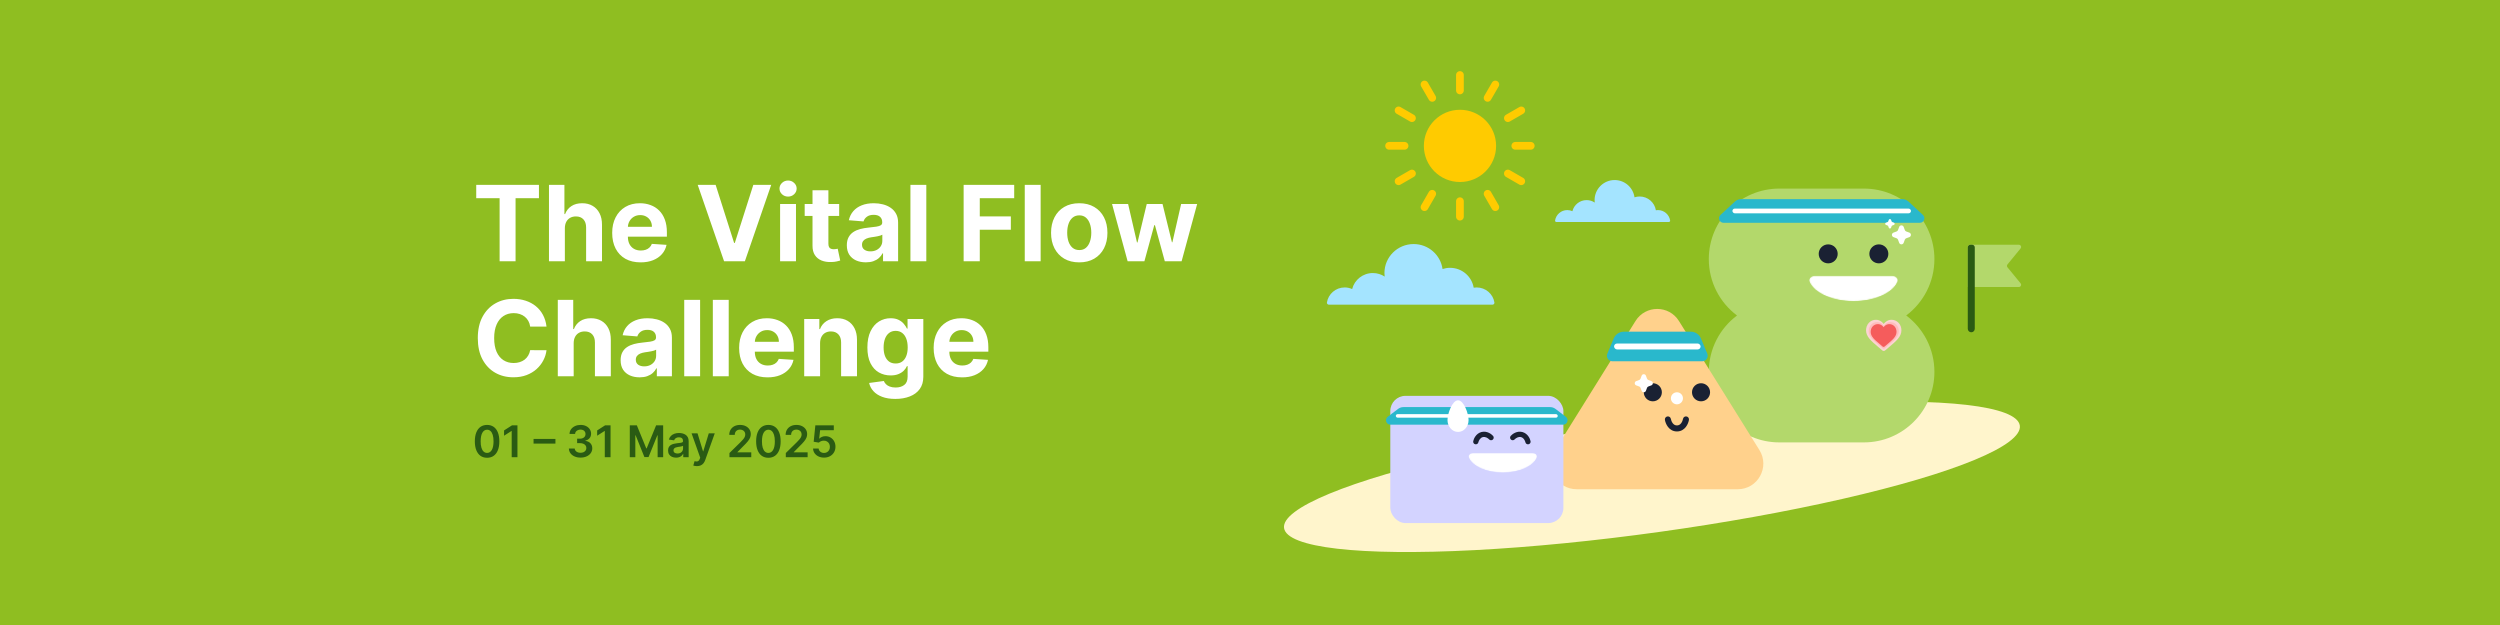 <svg width="2000" height="500" viewBox="0 0 2000 500" fill="none" xmlns="http://www.w3.org/2000/svg">
<rect width="2000" height="500" fill="#8FBE21"/>
<path d="M389.671 366.22C387.624 366.22 385.868 365.702 384.401 364.667C382.943 363.623 381.82 362.119 381.033 360.155C380.254 358.183 379.864 355.809 379.864 353.033C379.873 350.257 380.266 347.896 381.045 345.949C381.832 343.993 382.955 342.502 384.413 341.474C385.88 340.447 387.632 339.933 389.671 339.933C391.709 339.933 393.462 340.447 394.928 341.474C396.395 342.502 397.518 343.993 398.297 345.949C399.084 347.904 399.477 350.266 399.477 353.033C399.477 355.817 399.084 358.195 398.297 360.167C397.518 362.131 396.395 363.631 394.928 364.667C393.47 365.702 391.717 366.22 389.671 366.22ZM389.671 362.33C391.262 362.33 392.517 361.547 393.437 359.981C394.365 358.407 394.829 356.091 394.829 353.033C394.829 351.011 394.618 349.313 394.195 347.937C393.772 346.562 393.176 345.526 392.405 344.83C391.635 344.126 390.723 343.773 389.671 343.773C388.088 343.773 386.837 344.561 385.917 346.135C384.998 347.701 384.533 350 384.525 353.033C384.517 355.063 384.72 356.77 385.134 358.154C385.557 359.538 386.153 360.582 386.924 361.286C387.695 361.982 388.61 362.33 389.671 362.33ZM413.96 340.281V365.735H409.349V344.768H409.2L403.246 348.571V344.345L409.573 340.281H413.96ZM444.343 351.156V354.86H426.843V351.156H444.343ZM464.422 366.083C462.632 366.083 461.041 365.777 459.649 365.164C458.265 364.551 457.172 363.697 456.368 362.603C455.564 361.51 455.137 360.246 455.088 358.813H459.761C459.802 359.5 460.03 360.101 460.445 360.615C460.859 361.12 461.41 361.514 462.098 361.795C462.785 362.077 463.556 362.218 464.409 362.218C465.321 362.218 466.129 362.061 466.833 361.746C467.537 361.423 468.088 360.975 468.486 360.403C468.884 359.832 469.079 359.173 469.07 358.427C469.079 357.657 468.88 356.977 468.474 356.389C468.068 355.801 467.479 355.341 466.709 355.009C465.946 354.678 465.027 354.512 463.949 354.512H461.7V350.957H463.949C464.836 350.957 465.611 350.804 466.274 350.498C466.945 350.191 467.471 349.76 467.852 349.205C468.233 348.641 468.42 347.991 468.411 347.254C468.42 346.533 468.258 345.907 467.927 345.377C467.604 344.838 467.144 344.42 466.547 344.121C465.959 343.823 465.267 343.674 464.472 343.674C463.693 343.674 462.972 343.815 462.309 344.097C461.646 344.378 461.112 344.78 460.706 345.302C460.3 345.816 460.084 346.429 460.059 347.142H455.622C455.655 345.717 456.065 344.465 456.853 343.388C457.648 342.303 458.709 341.458 460.034 340.853C461.36 340.239 462.847 339.933 464.496 339.933C466.195 339.933 467.67 340.252 468.921 340.89C470.181 341.52 471.154 342.369 471.842 343.438C472.53 344.507 472.873 345.688 472.873 346.98C472.882 348.414 472.459 349.615 471.606 350.585C470.761 351.554 469.65 352.188 468.275 352.486V352.685C470.065 352.934 471.436 353.597 472.389 354.674C473.35 355.743 473.826 357.072 473.818 358.663C473.818 360.089 473.412 361.365 472.6 362.492C471.796 363.61 470.686 364.488 469.269 365.126C467.86 365.764 466.245 366.083 464.422 366.083ZM488.438 340.281V365.735H483.827V344.768H483.677L477.724 348.571V344.345L484.05 340.281H488.438ZM503.831 340.281H509.474L517.031 358.726H517.329L524.886 340.281H530.528V365.735H526.104V348.248H525.868L518.833 365.661H515.527L508.492 348.211H508.256V365.735H503.831V340.281ZM540.844 366.121C539.635 366.121 538.545 365.905 537.576 365.474C536.614 365.035 535.852 364.389 535.289 363.536C534.734 362.682 534.456 361.63 534.456 360.379C534.456 359.301 534.655 358.411 535.053 357.706C535.45 357.002 535.993 356.439 536.681 356.016C537.368 355.593 538.143 355.274 539.005 355.059C539.875 354.835 540.774 354.674 541.702 354.574C542.821 354.458 543.728 354.355 544.424 354.264C545.12 354.164 545.625 354.015 545.94 353.816C546.263 353.609 546.425 353.29 546.425 352.859V352.784C546.425 351.848 546.147 351.123 545.592 350.609C545.037 350.096 544.238 349.839 543.194 349.839C542.092 349.839 541.217 350.079 540.571 350.56C539.933 351.04 539.502 351.608 539.278 352.262L535.077 351.666C535.409 350.506 535.956 349.536 536.718 348.757C537.48 347.97 538.413 347.382 539.515 346.993C540.617 346.595 541.835 346.396 543.169 346.396C544.088 346.396 545.004 346.504 545.915 346.719C546.827 346.935 547.66 347.291 548.414 347.788C549.168 348.277 549.773 348.944 550.228 349.789C550.692 350.634 550.924 351.691 550.924 352.958V365.735H546.599V363.113H546.45C546.176 363.643 545.791 364.14 545.294 364.604C544.805 365.06 544.188 365.429 543.442 365.711C542.705 365.984 541.839 366.121 540.844 366.121ZM542.013 362.815C542.916 362.815 543.699 362.637 544.362 362.28C545.025 361.916 545.534 361.435 545.891 360.838C546.255 360.242 546.438 359.591 546.438 358.887V356.637C546.297 356.753 546.056 356.861 545.717 356.961C545.385 357.06 545.012 357.147 544.598 357.222C544.184 357.296 543.774 357.362 543.368 357.42C542.962 357.478 542.609 357.528 542.311 357.57C541.64 357.661 541.039 357.81 540.509 358.017C539.979 358.224 539.56 358.514 539.254 358.887C538.947 359.252 538.794 359.724 538.794 360.304C538.794 361.133 539.096 361.758 539.701 362.181C540.306 362.603 541.076 362.815 542.013 362.815ZM557.561 372.895C556.948 372.895 556.381 372.845 555.859 372.745C555.345 372.654 554.935 372.547 554.628 372.422L555.672 368.917C556.327 369.108 556.911 369.199 557.425 369.191C557.938 369.182 558.39 369.021 558.779 368.706C559.177 368.399 559.513 367.886 559.786 367.165L560.172 366.133L553.249 346.645H558.021L562.421 361.062H562.62L567.032 346.645H571.817L564.174 368.047C563.817 369.058 563.345 369.924 562.757 370.645C562.168 371.374 561.448 371.929 560.594 372.31C559.749 372.7 558.738 372.895 557.561 372.895ZM583.563 365.735V362.405L592.4 353.742C593.245 352.888 593.949 352.13 594.513 351.467C595.076 350.804 595.499 350.162 595.781 349.541C596.062 348.919 596.203 348.256 596.203 347.552C596.203 346.748 596.021 346.06 595.656 345.489C595.292 344.909 594.79 344.461 594.152 344.146C593.514 343.831 592.789 343.674 591.977 343.674C591.14 343.674 590.407 343.848 589.777 344.196C589.148 344.536 588.659 345.021 588.311 345.65C587.971 346.28 587.801 347.03 587.801 347.9H583.414C583.414 346.284 583.782 344.88 584.52 343.686C585.257 342.493 586.272 341.569 587.565 340.915C588.866 340.26 590.357 339.933 592.039 339.933C593.746 339.933 595.246 340.252 596.539 340.89C597.831 341.528 598.834 342.402 599.547 343.512C600.267 344.623 600.628 345.891 600.628 347.316C600.628 348.269 600.446 349.205 600.081 350.125C599.716 351.044 599.074 352.064 598.154 353.182C597.243 354.301 595.963 355.656 594.314 357.246L589.926 361.708V361.882H601.013V365.735H583.563ZM614.71 366.22C612.663 366.22 610.907 365.702 609.44 364.667C607.982 363.623 606.859 362.119 606.072 360.155C605.293 358.183 604.903 355.809 604.903 353.033C604.912 350.257 605.305 347.896 606.084 345.949C606.871 343.993 607.994 342.502 609.452 341.474C610.919 340.447 612.672 339.933 614.71 339.933C616.748 339.933 618.501 340.447 619.967 341.474C621.434 342.502 622.557 343.993 623.336 345.949C624.123 347.904 624.516 350.266 624.516 353.033C624.516 355.817 624.123 358.195 623.336 360.167C622.557 362.131 621.434 363.631 619.967 364.667C618.509 365.702 616.757 366.22 614.71 366.22ZM614.71 362.33C616.301 362.33 617.556 361.547 618.476 359.981C619.404 358.407 619.868 356.091 619.868 353.033C619.868 351.011 619.657 349.313 619.234 347.937C618.811 346.562 618.215 345.526 617.444 344.83C616.674 344.126 615.762 343.773 614.71 343.773C613.127 343.773 611.876 344.561 610.956 346.135C610.037 347.701 609.573 350 609.564 353.033C609.556 355.063 609.759 356.77 610.173 358.154C610.596 359.538 611.192 360.582 611.963 361.286C612.734 361.982 613.649 362.33 614.71 362.33ZM628.646 365.735V362.405L637.483 353.742C638.328 352.888 639.032 352.13 639.596 351.467C640.159 350.804 640.582 350.162 640.864 349.541C641.145 348.919 641.286 348.256 641.286 347.552C641.286 346.748 641.104 346.06 640.739 345.489C640.375 344.909 639.873 344.461 639.235 344.146C638.597 343.831 637.872 343.674 637.06 343.674C636.223 343.674 635.49 343.848 634.86 344.196C634.231 344.536 633.742 345.021 633.394 345.65C633.054 346.28 632.884 347.03 632.884 347.9H628.497C628.497 346.284 628.865 344.88 629.603 343.686C630.34 342.493 631.355 341.569 632.648 340.915C633.949 340.26 635.44 339.933 637.122 339.933C638.829 339.933 640.329 340.252 641.622 340.89C642.914 341.528 643.917 342.402 644.63 343.512C645.35 344.623 645.711 345.891 645.711 347.316C645.711 348.269 645.529 349.205 645.164 350.125C644.799 351.044 644.157 352.064 643.237 353.182C642.326 354.301 641.046 355.656 639.397 357.246L635.009 361.708V361.882H646.096V365.735H628.646ZM659.234 366.083C657.576 366.083 656.093 365.773 654.784 365.151C653.475 364.522 652.435 363.66 651.664 362.566C650.902 361.472 650.496 360.221 650.446 358.813H654.921C655.004 359.857 655.455 360.71 656.275 361.373C657.096 362.027 658.082 362.355 659.234 362.355C660.137 362.355 660.94 362.148 661.645 361.733C662.349 361.319 662.904 360.743 663.31 360.006C663.716 359.268 663.915 358.427 663.907 357.483C663.915 356.521 663.712 355.668 663.298 354.922C662.884 354.177 662.316 353.592 661.595 353.17C660.874 352.739 660.046 352.523 659.109 352.523C658.347 352.515 657.597 352.656 656.86 352.946C656.122 353.236 655.538 353.617 655.107 354.09L650.943 353.406L652.273 340.281H667.039V344.134H656.089L655.356 350.883H655.505C655.977 350.328 656.644 349.868 657.506 349.503C658.368 349.13 659.312 348.944 660.34 348.944C661.881 348.944 663.256 349.309 664.466 350.038C665.676 350.759 666.629 351.753 667.325 353.021C668.021 354.288 668.369 355.738 668.369 357.371C668.369 359.053 667.979 360.553 667.201 361.87C666.43 363.179 665.357 364.211 663.981 364.965C662.614 365.711 661.032 366.083 659.234 366.083Z" fill="#2A5B13"/>
<path d="M380.983 158.558V147.909H431.156V158.558H412.453V209H399.686V158.558H380.983ZM451.888 182.511V209H439.18V147.909H451.53V171.266H452.067C453.101 168.561 454.771 166.443 457.078 164.912C459.385 163.361 462.278 162.585 465.759 162.585C468.94 162.585 471.714 163.281 474.081 164.673C476.467 166.045 478.317 168.024 479.629 170.609C480.962 173.175 481.618 176.247 481.598 179.827V209H468.891V182.094C468.911 179.27 468.195 177.072 466.743 175.501C465.311 173.93 463.303 173.145 460.717 173.145C458.987 173.145 457.456 173.513 456.124 174.249C454.811 174.984 453.777 176.058 453.021 177.47C452.286 178.862 451.908 180.543 451.888 182.511ZM512.479 209.895C507.766 209.895 503.709 208.94 500.309 207.031C496.928 205.102 494.323 202.378 492.493 198.858C490.664 195.318 489.749 191.132 489.749 186.3C489.749 181.587 490.664 177.45 492.493 173.891C494.323 170.331 496.898 167.557 500.219 165.568C503.56 163.58 507.478 162.585 511.972 162.585C514.995 162.585 517.809 163.072 520.414 164.047C523.039 165.001 525.326 166.443 527.275 168.372C529.243 170.301 530.775 172.727 531.868 175.651C532.962 178.554 533.509 181.955 533.509 185.852V189.342H494.82V181.467H521.547C521.547 179.638 521.15 178.017 520.354 176.605C519.559 175.193 518.455 174.089 517.043 173.294C515.651 172.479 514.03 172.071 512.181 172.071C510.252 172.071 508.542 172.518 507.05 173.413C505.578 174.288 504.425 175.472 503.59 176.963C502.755 178.435 502.327 180.075 502.307 181.885V189.372C502.307 191.639 502.725 193.598 503.56 195.249C504.415 196.899 505.618 198.172 507.169 199.067C508.721 199.962 510.56 200.409 512.688 200.409C514.1 200.409 515.392 200.21 516.566 199.812C517.739 199.415 518.743 198.818 519.578 198.023C520.414 197.227 521.05 196.253 521.488 195.099L533.24 195.875C532.644 198.699 531.421 201.165 529.571 203.273C527.742 205.361 525.375 206.991 522.472 208.165C519.588 209.318 516.257 209.895 512.479 209.895ZM572.518 147.909L587.284 194.324H587.851L602.646 147.909H616.964L595.905 209H579.26L558.17 147.909H572.518ZM624.079 209V163.182H636.786V209H624.079ZM630.462 157.276C628.573 157.276 626.952 156.649 625.6 155.396C624.268 154.124 623.602 152.602 623.602 150.832C623.602 149.082 624.268 147.581 625.6 146.328C626.952 145.055 628.573 144.419 630.462 144.419C632.352 144.419 633.962 145.055 635.295 146.328C636.647 147.581 637.323 149.082 637.323 150.832C637.323 152.602 636.647 154.124 635.295 155.396C633.962 156.649 632.352 157.276 630.462 157.276ZM671.336 163.182V172.727H643.744V163.182H671.336ZM650.008 152.205H662.716V194.92C662.716 196.094 662.895 197.009 663.252 197.665C663.61 198.301 664.108 198.749 664.744 199.007C665.4 199.266 666.156 199.395 667.011 199.395C667.608 199.395 668.204 199.345 668.801 199.246C669.397 199.126 669.855 199.037 670.173 198.977L672.172 208.433C671.535 208.632 670.64 208.861 669.487 209.119C668.333 209.398 666.931 209.567 665.281 209.626C662.218 209.746 659.534 209.338 657.227 208.403C654.94 207.469 653.16 206.017 651.887 204.048C650.615 202.08 649.988 199.594 650.008 196.591V152.205ZM692.679 209.865C689.756 209.865 687.151 209.358 684.864 208.344C682.577 207.31 680.767 205.788 679.435 203.78C678.123 201.751 677.466 199.226 677.466 196.203C677.466 193.658 677.934 191.52 678.868 189.79C679.803 188.06 681.076 186.668 682.686 185.614C684.297 184.56 686.127 183.764 688.175 183.227C690.243 182.69 692.411 182.312 694.678 182.094C697.343 181.815 699.49 181.557 701.121 181.318C702.752 181.06 703.935 180.682 704.671 180.185C705.407 179.687 705.775 178.952 705.775 177.977V177.798C705.775 175.909 705.178 174.447 703.985 173.413C702.811 172.379 701.141 171.862 698.973 171.862C696.686 171.862 694.867 172.369 693.515 173.384C692.162 174.378 691.267 175.631 690.83 177.142L679.077 176.188C679.674 173.403 680.847 170.997 682.597 168.969C684.347 166.92 686.604 165.349 689.368 164.256C692.152 163.142 695.374 162.585 699.033 162.585C701.578 162.585 704.015 162.884 706.341 163.48C708.688 164.077 710.766 165.001 712.576 166.254C714.405 167.507 715.847 169.118 716.901 171.087C717.955 173.036 718.482 175.372 718.482 178.097V209H706.431V202.646H706.073C705.337 204.078 704.353 205.341 703.12 206.435C701.887 207.509 700.405 208.354 698.675 208.97C696.945 209.567 694.946 209.865 692.679 209.865ZM696.319 201.095C698.188 201.095 699.838 200.727 701.27 199.991C702.702 199.236 703.826 198.222 704.641 196.949C705.456 195.676 705.864 194.234 705.864 192.624V187.761C705.466 188.02 704.919 188.259 704.223 188.477C703.547 188.676 702.782 188.865 701.926 189.044C701.071 189.203 700.216 189.352 699.361 189.491C698.506 189.611 697.73 189.72 697.034 189.82C695.543 190.038 694.24 190.386 693.127 190.864C692.013 191.341 691.148 191.987 690.532 192.803C689.915 193.598 689.607 194.592 689.607 195.786C689.607 197.516 690.233 198.838 691.486 199.753C692.759 200.648 694.37 201.095 696.319 201.095ZM741.048 147.909V209H728.341V147.909H741.048ZM770.907 209V147.909H811.356V158.558H783.824V173.115H808.672V183.764H783.824V209H770.907ZM832.513 147.909V209H819.805V147.909H832.513ZM863.394 209.895C858.76 209.895 854.753 208.911 851.373 206.942C848.012 204.953 845.417 202.189 843.587 198.649C841.757 195.089 840.843 190.963 840.843 186.27C840.843 181.537 841.757 177.401 843.587 173.861C845.417 170.301 848.012 167.537 851.373 165.568C854.753 163.58 858.76 162.585 863.394 162.585C868.027 162.585 872.025 163.58 875.385 165.568C878.766 167.537 881.371 170.301 883.201 173.861C885.03 177.401 885.945 181.537 885.945 186.27C885.945 190.963 885.03 195.089 883.201 198.649C881.371 202.189 878.766 204.953 875.385 206.942C872.025 208.911 868.027 209.895 863.394 209.895ZM863.453 200.051C865.561 200.051 867.321 199.455 868.733 198.261C870.145 197.048 871.209 195.398 871.925 193.31C872.661 191.222 873.029 188.845 873.029 186.18C873.029 183.516 872.661 181.139 871.925 179.051C871.209 176.963 870.145 175.312 868.733 174.099C867.321 172.886 865.561 172.28 863.453 172.28C861.326 172.28 859.536 172.886 858.084 174.099C856.652 175.312 855.569 176.963 854.833 179.051C854.117 181.139 853.759 183.516 853.759 186.18C853.759 188.845 854.117 191.222 854.833 193.31C855.569 195.398 856.652 197.048 858.084 198.261C859.536 199.455 861.326 200.051 863.453 200.051ZM902.098 209L889.629 163.182H902.485L909.585 193.966H910.002L917.4 163.182H930.018L937.535 193.787H937.923L944.903 163.182H957.73L945.291 209H931.838L923.963 180.185H923.396L915.521 209H902.098ZM437.212 261.297H424.146C423.908 259.607 423.42 258.105 422.685 256.793C421.949 255.46 421.004 254.327 419.851 253.392C418.697 252.457 417.365 251.741 415.854 251.244C414.362 250.747 412.741 250.499 410.991 250.499C407.83 250.499 405.075 251.284 402.729 252.855C400.382 254.406 398.563 256.673 397.27 259.656C395.977 262.619 395.331 266.219 395.331 270.455C395.331 274.81 395.977 278.469 397.27 281.432C398.582 284.395 400.412 286.632 402.759 288.143C405.105 289.655 407.82 290.411 410.902 290.411C412.632 290.411 414.233 290.182 415.705 289.724C417.196 289.267 418.518 288.601 419.672 287.726C420.825 286.831 421.78 285.747 422.536 284.474C423.311 283.202 423.848 281.75 424.146 280.119L437.212 280.179C436.874 282.983 436.028 285.688 434.676 288.293C433.344 290.878 431.544 293.195 429.277 295.243C427.03 297.271 424.345 298.882 421.223 300.075C418.121 301.249 414.611 301.835 410.693 301.835C405.244 301.835 400.372 300.602 396.077 298.136C391.801 295.67 388.42 292.101 385.935 287.428C383.469 282.754 382.236 277.097 382.236 270.455C382.236 263.793 383.489 258.125 385.994 253.452C388.5 248.778 391.901 245.219 396.196 242.773C400.491 240.307 405.324 239.074 410.693 239.074C414.233 239.074 417.514 239.571 420.537 240.565C423.58 241.56 426.274 243.011 428.621 244.92C430.967 246.81 432.876 249.126 434.348 251.871C435.839 254.615 436.794 257.757 437.212 261.297ZM458.942 274.511V301H446.235V239.909H458.585V263.266H459.121C460.156 260.561 461.826 258.443 464.133 256.912C466.44 255.361 469.333 254.585 472.813 254.585C475.995 254.585 478.769 255.281 481.136 256.673C483.522 258.045 485.371 260.024 486.684 262.609C488.016 265.175 488.673 268.247 488.653 271.827V301H475.945V274.094C475.965 271.27 475.249 269.072 473.798 267.501C472.366 265.93 470.357 265.145 467.772 265.145C466.042 265.145 464.511 265.513 463.178 266.249C461.866 266.984 460.832 268.058 460.076 269.47C459.34 270.862 458.962 272.543 458.942 274.511ZM511.718 301.865C508.795 301.865 506.19 301.358 503.903 300.344C501.616 299.31 499.806 297.788 498.474 295.78C497.162 293.751 496.505 291.226 496.505 288.203C496.505 285.658 496.973 283.52 497.907 281.79C498.842 280.06 500.115 278.668 501.725 277.614C503.336 276.56 505.166 275.764 507.214 275.227C509.282 274.69 511.45 274.312 513.717 274.094C516.382 273.815 518.529 273.557 520.16 273.318C521.791 273.06 522.974 272.682 523.71 272.185C524.446 271.687 524.814 270.952 524.814 269.977V269.798C524.814 267.909 524.217 266.447 523.024 265.413C521.85 264.379 520.18 263.862 518.012 263.862C515.725 263.862 513.906 264.369 512.554 265.384C511.201 266.378 510.306 267.631 509.869 269.142L498.116 268.188C498.713 265.403 499.886 262.997 501.636 260.969C503.386 258.92 505.643 257.349 508.407 256.256C511.191 255.142 514.413 254.585 518.072 254.585C520.618 254.585 523.054 254.884 525.38 255.48C527.727 256.077 529.805 257.001 531.615 258.254C533.444 259.507 534.886 261.118 535.94 263.087C536.994 265.036 537.521 267.372 537.521 270.097V301H525.47V294.646H525.112C524.376 296.078 523.392 297.341 522.159 298.435C520.926 299.509 519.444 300.354 517.714 300.97C515.984 301.567 513.985 301.865 511.718 301.865ZM515.358 293.095C517.227 293.095 518.877 292.727 520.309 291.991C521.741 291.236 522.865 290.222 523.68 288.949C524.495 287.676 524.903 286.234 524.903 284.624V279.761C524.505 280.02 523.958 280.259 523.262 280.477C522.586 280.676 521.821 280.865 520.966 281.044C520.11 281.203 519.255 281.352 518.4 281.491C517.545 281.611 516.77 281.72 516.074 281.82C514.582 282.038 513.279 282.386 512.166 282.864C511.052 283.341 510.187 283.987 509.571 284.803C508.954 285.598 508.646 286.592 508.646 287.786C508.646 289.516 509.272 290.838 510.525 291.753C511.798 292.648 513.409 293.095 515.358 293.095ZM560.087 239.909V301H547.38V239.909H560.087ZM582.974 239.909V301H570.266V239.909H582.974ZM614.034 301.895C609.321 301.895 605.264 300.94 601.863 299.031C598.483 297.102 595.877 294.378 594.048 290.858C592.218 287.318 591.304 283.132 591.304 278.3C591.304 273.587 592.218 269.45 594.048 265.891C595.877 262.331 598.453 259.557 601.774 257.568C605.115 255.58 609.032 254.585 613.527 254.585C616.549 254.585 619.363 255.072 621.968 256.047C624.593 257.001 626.88 258.443 628.829 260.372C630.798 262.301 632.329 264.727 633.423 267.651C634.517 270.554 635.064 273.955 635.064 277.852V281.342H596.375V273.467H623.102C623.102 271.638 622.704 270.017 621.909 268.605C621.113 267.193 620.01 266.089 618.598 265.294C617.206 264.479 615.585 264.071 613.735 264.071C611.806 264.071 610.096 264.518 608.605 265.413C607.133 266.288 605.98 267.472 605.145 268.963C604.309 270.435 603.882 272.075 603.862 273.885V281.372C603.862 283.639 604.279 285.598 605.115 287.249C605.97 288.899 607.173 290.172 608.724 291.067C610.275 291.962 612.115 292.409 614.243 292.409C615.654 292.409 616.947 292.21 618.12 291.812C619.294 291.415 620.298 290.818 621.133 290.023C621.968 289.227 622.605 288.253 623.042 287.099L634.795 287.875C634.199 290.699 632.975 293.165 631.126 295.273C629.297 297.361 626.93 298.991 624.027 300.165C621.143 301.318 617.812 301.895 614.034 301.895ZM656.064 274.511V301H643.356V255.182H655.467V263.266H656.004C657.018 260.601 658.718 258.493 661.105 256.942C663.491 255.371 666.385 254.585 669.785 254.585C672.967 254.585 675.741 255.281 678.108 256.673C680.474 258.065 682.314 260.054 683.626 262.639C684.939 265.205 685.595 268.267 685.595 271.827V301H672.887V274.094C672.907 271.29 672.191 269.102 670.74 267.531C669.288 265.94 667.289 265.145 664.744 265.145C663.034 265.145 661.522 265.513 660.21 266.249C658.917 266.984 657.903 268.058 657.167 269.47C656.451 270.862 656.083 272.543 656.064 274.511ZM716.252 319.136C712.136 319.136 708.606 318.57 705.663 317.436C702.739 316.322 700.413 314.801 698.683 312.872C696.952 310.943 695.829 308.776 695.312 306.369L707.065 304.788C707.423 305.703 707.989 306.558 708.765 307.354C709.54 308.149 710.565 308.786 711.837 309.263C713.13 309.76 714.701 310.009 716.55 310.009C719.315 310.009 721.592 309.332 723.381 307.98C725.191 306.648 726.096 304.411 726.096 301.268V292.886H725.559C725.002 294.159 724.167 295.362 723.053 296.496C721.94 297.629 720.508 298.554 718.758 299.27C717.008 299.986 714.92 300.344 712.494 300.344C709.053 300.344 705.921 299.548 703.097 297.957C700.293 296.347 698.056 293.891 696.386 290.589C694.735 287.268 693.91 283.072 693.91 278.001C693.91 272.811 694.755 268.476 696.445 264.996C698.136 261.516 700.383 258.911 703.187 257.18C706.011 255.45 709.103 254.585 712.464 254.585C715.029 254.585 717.177 255.023 718.907 255.898C720.637 256.753 722.029 257.827 723.083 259.119C724.157 260.392 724.982 261.645 725.559 262.878H726.036V255.182H738.654V301.447C738.654 305.345 737.7 308.607 735.79 311.232C733.881 313.857 731.237 315.825 727.856 317.138C724.495 318.47 720.627 319.136 716.252 319.136ZM716.521 290.798C718.569 290.798 720.299 290.291 721.711 289.277C723.143 288.243 724.237 286.771 724.992 284.862C725.768 282.933 726.156 280.626 726.156 277.942C726.156 275.257 725.778 272.93 725.022 270.962C724.266 268.973 723.173 267.432 721.741 266.338C720.309 265.244 718.569 264.697 716.521 264.697C714.433 264.697 712.673 265.264 711.241 266.398C709.809 267.511 708.725 269.062 707.989 271.051C707.254 273.04 706.886 275.337 706.886 277.942C706.886 280.587 707.254 282.874 707.989 284.803C708.745 286.712 709.829 288.193 711.241 289.247C712.673 290.281 714.433 290.798 716.521 290.798ZM769.647 301.895C764.934 301.895 760.877 300.94 757.477 299.031C754.096 297.102 751.491 294.378 749.661 290.858C747.832 287.318 746.917 283.132 746.917 278.3C746.917 273.587 747.832 269.45 749.661 265.891C751.491 262.331 754.066 259.557 757.387 257.568C760.728 255.58 764.646 254.585 769.14 254.585C772.163 254.585 774.977 255.072 777.582 256.047C780.207 257.001 782.494 258.443 784.442 260.372C786.411 262.301 787.942 264.727 789.036 267.651C790.13 270.554 790.677 273.955 790.677 277.852V281.342H751.988V273.467H778.715C778.715 271.638 778.317 270.017 777.522 268.605C776.727 267.193 775.623 266.089 774.211 265.294C772.819 264.479 771.198 264.071 769.349 264.071C767.42 264.071 765.71 264.518 764.218 265.413C762.746 266.288 761.593 267.472 760.758 268.963C759.923 270.435 759.495 272.075 759.475 273.885V281.372C759.475 283.639 759.893 285.598 760.728 287.249C761.583 288.899 762.786 290.172 764.337 291.067C765.888 291.962 767.728 292.409 769.856 292.409C771.268 292.409 772.56 292.21 773.734 291.812C774.907 291.415 775.911 290.818 776.746 290.023C777.582 289.227 778.218 288.253 778.656 287.099L790.408 287.875C789.812 290.699 788.589 293.165 786.739 295.273C784.91 297.361 782.543 298.991 779.64 300.165C776.756 301.318 773.425 301.895 769.647 301.895Z" fill="white"/>
<ellipse cx="1321.55" cy="381.448" rx="297.149" ry="44.49" transform="rotate(-7.927 1321.55 381.448)" fill="#FFF5CC"/>
<path d="M1245.12 177.604H1335.05C1335.71 177.604 1336.21 177.016 1336.11 176.368C1335.35 171.658 1331.27 168.062 1326.35 168.062C1325.79 168.062 1325.24 168.112 1324.71 168.201C1323.68 161.957 1318.26 157.193 1311.73 157.193C1310.29 157.193 1308.9 157.428 1307.61 157.855C1306.52 150.046 1299.82 144.03 1291.72 144.03C1282.85 144.03 1275.67 151.216 1275.67 160.082C1275.67 160.747 1275.71 161.402 1275.79 162.046C1273.93 160.804 1271.7 160.082 1269.29 160.082C1263.8 160.082 1259.19 163.857 1257.92 168.951C1256.67 168.382 1255.28 168.062 1253.82 168.062C1248.9 168.062 1244.82 171.659 1244.06 176.368C1243.95 177.016 1244.46 177.604 1245.12 177.604Z" fill="#A4E4FF"/>
<path d="M1063.08 243.735H1193.99C1194.95 243.735 1195.68 242.886 1195.53 241.95C1194.43 235.148 1188.49 229.954 1181.32 229.954C1180.51 229.954 1179.71 230.026 1178.94 230.154C1177.44 221.137 1169.55 214.256 1160.04 214.256C1157.94 214.256 1155.93 214.595 1154.04 215.212C1152.46 203.933 1142.71 195.244 1130.91 195.244C1118.01 195.244 1107.55 205.624 1107.55 218.429C1107.55 219.389 1107.61 220.335 1107.73 221.265C1105.02 219.472 1101.77 218.429 1098.27 218.429C1090.28 218.429 1083.57 223.88 1081.72 231.239C1079.9 230.417 1077.88 229.954 1075.75 229.954C1068.58 229.954 1062.64 235.149 1061.54 241.95C1061.39 242.886 1062.12 243.735 1063.08 243.735Z" fill="#A4E4FF"/>
<path fill-rule="evenodd" clip-rule="evenodd" d="M1423.44 150.868C1392.29 150.868 1367.04 176.121 1367.04 207.271C1367.04 225.722 1375.9 242.103 1389.6 252.393C1375.9 262.684 1367.04 279.065 1367.04 297.516C1367.04 328.666 1392.29 353.919 1423.44 353.919H1491.13C1522.28 353.919 1547.53 328.666 1547.53 297.516C1547.53 279.065 1538.67 262.684 1524.97 252.393C1538.67 242.103 1547.53 225.722 1547.53 207.271C1547.53 176.121 1522.28 150.868 1491.13 150.868H1423.44Z" fill="#B3D86B"/>
<path d="M1387.95 161.227C1389.28 159.986 1391.04 159.296 1392.87 159.296H1521.86C1523.69 159.296 1525.45 159.986 1526.78 161.227L1538.36 171.967C1540.76 174.203 1539.18 178.234 1535.89 178.234H1378.83C1375.55 178.234 1373.96 174.203 1376.37 171.967L1387.95 161.227Z" fill="#29B8CC"/>
<rect x="1385.94" y="166.871" width="142.838" height="3.788" rx="1.894" fill="white"/>
<circle cx="1462.56" cy="203.088" r="7.598" fill="#1A2133"/>
<circle cx="1503.08" cy="203.088" r="7.598" fill="#1A2133"/>
<mask id="mask0_766_4565" style="mask-type:alpha" maskUnits="userSpaceOnUse" x="1447" y="220" width="72" height="21">
<path fill-rule="evenodd" clip-rule="evenodd" d="M1451.76 220.667C1448.91 220.667 1446.53 222.984 1447.64 225.521C1451.53 234.367 1465.8 240.928 1482.82 240.928C1499.83 240.928 1514.1 234.367 1517.99 225.521C1519.11 222.984 1516.73 220.667 1513.87 220.667H1451.76Z" fill="white"/>
</mask>
<g mask="url(#mask0_766_4565)">
<path fill-rule="evenodd" clip-rule="evenodd" d="M1451.76 220.667C1448.91 220.667 1446.53 222.984 1447.64 225.521C1451.53 234.367 1465.8 240.928 1482.82 240.928C1499.83 240.928 1514.1 234.367 1517.99 225.521C1519.11 222.984 1516.73 220.667 1513.87 220.667H1451.76Z" fill="white"/>
</g>
<path d="M1519.33 181.551C1519.95 179.877 1522.32 179.877 1522.94 181.551L1523.86 184.035C1524.05 184.561 1524.46 184.976 1524.99 185.171L1527.48 186.09C1529.15 186.709 1529.15 189.077 1527.48 189.696L1524.99 190.615C1524.46 190.81 1524.05 191.225 1523.86 191.751L1522.94 194.235C1522.32 195.909 1519.95 195.909 1519.33 194.235L1518.41 191.751C1518.22 191.225 1517.8 190.81 1517.27 190.615L1514.79 189.696C1513.12 189.077 1513.12 186.709 1514.79 186.09L1517.27 185.171C1517.8 184.976 1518.22 184.561 1518.41 184.035L1519.33 181.551Z" fill="white"/>
<path d="M1511.04 175.858C1511.35 175.021 1512.53 175.021 1512.84 175.858L1513.3 177.1C1513.4 177.363 1513.61 177.57 1513.87 177.668L1515.11 178.127C1515.95 178.437 1515.95 179.621 1515.11 179.931L1513.87 180.39C1513.61 180.487 1513.4 180.695 1513.3 180.958L1512.84 182.2C1512.53 183.037 1511.35 183.037 1511.04 182.2L1510.58 180.958C1510.48 180.695 1510.28 180.487 1510.01 180.39L1508.77 179.931C1507.93 179.621 1507.93 178.437 1508.77 178.127L1510.01 177.668C1510.28 177.57 1510.48 177.363 1510.58 177.1L1511.04 175.858Z" fill="white"/>
<path d="M1518.88 258.267C1517.42 256.691 1515.41 255.824 1513.22 255.824C1511.59 255.824 1510.1 256.336 1508.78 257.346C1508.11 257.855 1507.51 258.479 1506.98 259.207C1506.45 258.479 1505.85 257.855 1505.18 257.346C1503.87 256.336 1502.37 255.824 1500.74 255.824C1498.55 255.824 1496.54 256.691 1495.08 258.267C1493.63 259.824 1492.83 261.951 1492.83 264.257C1492.83 266.63 1493.73 268.803 1495.64 271.094C1497.35 273.143 1499.81 275.224 1502.67 277.633C1503.64 278.456 1504.74 279.389 1505.89 280.382C1506.19 280.645 1506.58 280.79 1506.98 280.79C1507.38 280.79 1507.77 280.645 1508.07 280.383C1509.22 279.389 1510.32 278.456 1511.3 277.633C1514.15 275.224 1516.61 273.143 1518.32 271.094C1520.24 268.803 1521.13 266.63 1521.13 264.257C1521.13 261.951 1520.33 259.824 1518.88 258.267Z" fill="#FCD3D3"/>
<path d="M1517.12 259.756C1515.87 258.414 1514.16 257.675 1512.3 257.675C1510.91 257.675 1509.63 258.112 1508.51 258.972C1507.95 259.406 1507.43 259.937 1506.98 260.557C1506.53 259.937 1506.02 259.406 1505.45 258.972C1504.33 258.112 1503.05 257.675 1501.66 257.675C1499.8 257.675 1498.09 258.414 1496.84 259.756C1495.61 261.082 1494.93 262.894 1494.93 264.858C1494.93 266.879 1495.69 268.729 1497.32 270.68C1498.78 272.426 1500.88 274.198 1503.3 276.25C1504.13 276.95 1505.07 277.745 1506.05 278.591C1506.31 278.815 1506.64 278.938 1506.98 278.938C1507.32 278.938 1507.65 278.815 1507.91 278.591C1508.89 277.745 1509.83 276.95 1510.66 276.249C1513.08 274.198 1515.18 272.426 1516.64 270.68C1518.27 268.729 1519.03 266.879 1519.03 264.858C1519.03 262.894 1518.35 261.082 1517.12 259.756Z" fill="#FFBCBC"/>
<path d="M1515.58 261.07C1514.51 259.918 1513.04 259.284 1511.44 259.284C1510.25 259.284 1509.16 259.658 1508.2 260.396C1507.71 260.769 1507.27 261.225 1506.88 261.757C1506.49 261.225 1506.05 260.769 1505.57 260.396C1504.61 259.658 1503.51 259.284 1502.32 259.284C1500.72 259.284 1499.25 259.918 1498.18 261.07C1497.12 262.208 1496.54 263.763 1496.54 265.448C1496.54 267.183 1497.19 268.771 1498.59 270.445C1499.84 271.943 1501.64 273.464 1503.73 275.225C1504.44 275.826 1505.24 276.508 1506.08 277.234C1506.3 277.426 1506.59 277.532 1506.88 277.532C1507.18 277.532 1507.46 277.426 1507.68 277.235C1508.52 276.508 1509.33 275.826 1510.04 275.225C1512.12 273.464 1513.92 271.943 1515.17 270.445C1516.57 268.771 1517.22 267.183 1517.22 265.448C1517.22 263.763 1516.64 262.208 1515.58 261.07Z" fill="#F55C5C"/>
<path d="M1308.41 256.792C1316.43 243.938 1335.13 243.938 1343.15 256.792L1407.54 360.056C1416.05 373.703 1406.25 391.394 1390.18 391.394H1261.38C1245.31 391.394 1235.51 373.703 1244.02 360.056L1308.41 256.792Z" fill="#FFD18C"/>
<circle cx="1341.54" cy="318.644" r="4.822" fill="white"/>
<path fill-rule="evenodd" clip-rule="evenodd" d="M1338.18 338.575C1337.32 337.444 1336.84 336.027 1336.69 335.125C1336.47 333.811 1335.23 332.924 1333.92 333.143C1332.6 333.362 1331.71 334.604 1331.93 335.918C1332.19 337.427 1332.91 339.626 1334.36 341.509C1335.85 343.452 1338.2 345.165 1341.54 345.165C1344.89 345.165 1347.24 343.452 1348.73 341.509C1350.18 339.626 1350.9 337.427 1351.16 335.918C1351.37 334.604 1350.49 333.362 1349.17 333.143C1347.86 332.924 1346.62 333.811 1346.4 335.125C1346.25 336.027 1345.77 337.444 1344.91 338.575C1344.08 339.645 1343.03 340.343 1341.54 340.343C1340.06 340.343 1339 339.645 1338.18 338.575Z" fill="#1A2133"/>
<circle cx="1322.26" cy="313.822" r="7.233" fill="#1A2133"/>
<circle cx="1360.83" cy="313.822" r="7.233" fill="#1A2133"/>
<path d="M1313.31 300.552C1313.9 298.958 1316.15 298.958 1316.74 300.552L1317.62 302.917C1317.8 303.418 1318.2 303.813 1318.7 303.998L1321.06 304.873C1322.66 305.463 1322.66 307.716 1321.06 308.306L1318.7 309.181C1318.2 309.367 1317.8 309.761 1317.62 310.262L1316.74 312.627C1316.15 314.221 1313.9 314.221 1313.31 312.627L1312.43 310.262C1312.25 309.761 1311.85 309.367 1311.35 309.181L1308.99 308.306C1307.39 307.716 1307.39 305.463 1308.99 304.873L1311.35 303.998C1311.85 303.813 1312.25 303.418 1312.43 302.917L1313.31 300.552Z" fill="white"/>
<path d="M1290.95 270.787C1292.32 267.492 1295.54 265.346 1299.11 265.346H1352.6C1356.17 265.346 1359.39 267.492 1360.77 270.787L1365.83 282.899C1367.05 285.814 1364.9 289.03 1361.74 289.03H1289.97C1286.81 289.03 1284.67 285.814 1285.89 282.899L1290.95 270.787Z" fill="#29B8CC"/>
<rect x="1291.25" y="274.819" width="69.237" height="4.737" rx="2.369" fill="white"/>
<rect x="1112.24" y="316.677" width="138.471" height="101.782" rx="12.144" fill="#D3D3FF"/>
<path d="M1118.46 327.124C1119.69 326.186 1121.19 325.679 1122.74 325.679H1240.11C1241.65 325.679 1243.16 326.186 1244.39 327.124L1252.65 333.408C1255.35 335.459 1253.89 339.76 1250.51 339.76H1112.34C1108.95 339.76 1107.5 335.459 1110.2 333.408L1118.46 327.124Z" fill="#29B8CC"/>
<rect x="1116.65" y="331.311" width="129.54" height="2.817" rx="1.408" fill="white"/>
<path fill-rule="evenodd" clip-rule="evenodd" d="M1194.26 351.672C1193.39 352.444 1192.05 352.364 1191.28 351.494C1190.94 351.11 1190.19 350.469 1189.22 350.03C1188.27 349.6 1187.24 349.419 1186.2 349.696C1185.17 349.973 1184.37 350.645 1183.76 351.493C1183.14 352.359 1182.81 353.289 1182.71 353.791C1182.47 354.931 1181.36 355.666 1180.22 355.433C1179.08 355.2 1178.35 354.086 1178.58 352.946C1178.79 351.908 1179.34 350.42 1180.34 349.036C1181.34 347.633 1182.89 346.22 1185.11 345.625C1187.34 345.029 1189.38 345.478 1190.96 346.19C1192.51 346.892 1193.73 347.905 1194.43 348.697C1195.21 349.568 1195.13 350.9 1194.26 351.672Z" fill="#1A2133"/>
<path fill-rule="evenodd" clip-rule="evenodd" d="M1222.81 355.433C1221.67 355.666 1220.55 354.931 1220.32 353.791C1220.22 353.289 1219.89 352.359 1219.27 351.493C1218.66 350.645 1217.86 349.973 1216.82 349.696C1215.79 349.419 1214.76 349.6 1213.81 350.03C1212.84 350.469 1212.09 351.11 1211.75 351.494C1210.97 352.365 1209.64 352.444 1208.77 351.672C1207.9 350.9 1207.82 349.568 1208.59 348.697C1209.3 347.905 1210.52 346.892 1212.07 346.19C1213.64 345.478 1215.69 345.029 1217.91 345.625C1220.14 346.22 1221.69 347.633 1222.69 349.036C1223.69 350.42 1224.24 351.908 1224.45 352.946C1224.68 354.086 1223.95 355.2 1222.81 355.433Z" fill="#1A2133"/>
<mask id="mask1_766_4565" style="mask-type:alpha" maskUnits="userSpaceOnUse" x="1174" y="362" width="56" height="17">
<path fill-rule="evenodd" clip-rule="evenodd" d="M1178.26 362.411C1176.06 362.411 1174.22 364.201 1175.08 366.161C1178.08 372.997 1189.11 378.067 1202.26 378.067C1215.41 378.067 1226.44 372.997 1229.44 366.161C1230.3 364.201 1228.46 362.411 1226.26 362.411H1178.26Z" fill="white"/>
</mask>
<g mask="url(#mask1_766_4565)">
<path fill-rule="evenodd" clip-rule="evenodd" d="M1178.26 362.411C1176.06 362.411 1174.22 364.201 1175.08 366.161C1178.08 372.997 1189.11 378.067 1202.26 378.067C1215.41 378.067 1226.44 372.997 1229.44 366.161C1230.3 364.201 1228.46 362.411 1226.26 362.411H1178.26Z" fill="white"/>
</g>
<path d="M1174.86 336.066C1174.86 341.304 1171.09 345.55 1166.43 345.55C1161.78 345.55 1158 341.304 1158 336.066C1158 330.828 1161.78 320.259 1166.43 320.259C1171.09 320.259 1174.86 330.828 1174.86 336.066Z" fill="white"/>
<path d="M1615.09 195.789C1616.61 195.789 1617.44 197.555 1616.48 198.73L1605.97 211.56C1605.43 212.224 1605.43 213.179 1605.97 213.842L1616.48 226.667C1617.44 227.842 1616.6 229.608 1615.09 229.608L1574.22 229.608V197.59C1574.22 196.595 1575.03 195.789 1576.02 195.789L1615.09 195.789Z" fill="#B3D86B"/>
<path d="M1574.22 197.89C1574.22 196.73 1575.16 195.789 1576.32 195.789H1577.72C1578.88 195.789 1579.82 196.73 1579.82 197.89V263.029C1579.82 264.576 1578.57 265.831 1577.02 265.831V265.831C1575.48 265.831 1574.22 264.576 1574.22 263.029V197.89Z" fill="#2A5B13"/>
<path d="M1167.98 145.613C1183.94 145.613 1196.88 132.675 1196.88 116.715C1196.88 100.755 1183.94 87.816 1167.98 87.816C1152.02 87.816 1139.09 100.755 1139.09 116.715C1139.09 132.675 1152.02 145.613 1167.98 145.613Z" fill="#FFCB00"/>
<path d="M1167.94 72.363L1167.94 60" stroke="#FFCB00" stroke-width="6.181" stroke-linecap="round"/>
<path d="M1167.94 173.326L1167.94 160.963" stroke="#FFCB00" stroke-width="6.181" stroke-linecap="round"/>
<path d="M1212.24 116.663L1224.6 116.663" stroke="#FFCB00" stroke-width="6.181" stroke-linecap="round"/>
<path d="M1111.28 116.663L1123.65 116.663" stroke="#FFCB00" stroke-width="6.181" stroke-linecap="round"/>
<path d="M1206.3 94.513L1217.01 88.331" stroke="#FFCB00" stroke-width="6.181" stroke-linecap="round"/>
<path d="M1118.87 144.994L1129.57 138.813" stroke="#FFCB00" stroke-width="6.181" stroke-linecap="round"/>
<path d="M1190.08 78.298L1196.26 67.591" stroke="#FFCB00" stroke-width="6.181" stroke-linecap="round"/>
<path d="M1139.59 165.735L1145.77 155.028" stroke="#FFCB00" stroke-width="6.181" stroke-linecap="round"/>
<path d="M1145.78 78.298L1139.59 67.591" stroke="#FFCB00" stroke-width="6.181" stroke-linecap="round"/>
<path d="M1196.26 165.735L1190.08 155.028" stroke="#FFCB00" stroke-width="6.181" stroke-linecap="round"/>
<path d="M1129.56 94.511L1118.86 88.329" stroke="#FFCB00" stroke-width="6.181" stroke-linecap="round"/>
<path d="M1217 144.992L1206.29 138.811" stroke="#FFCB00" stroke-width="6.181" stroke-linecap="round"/>
</svg>
